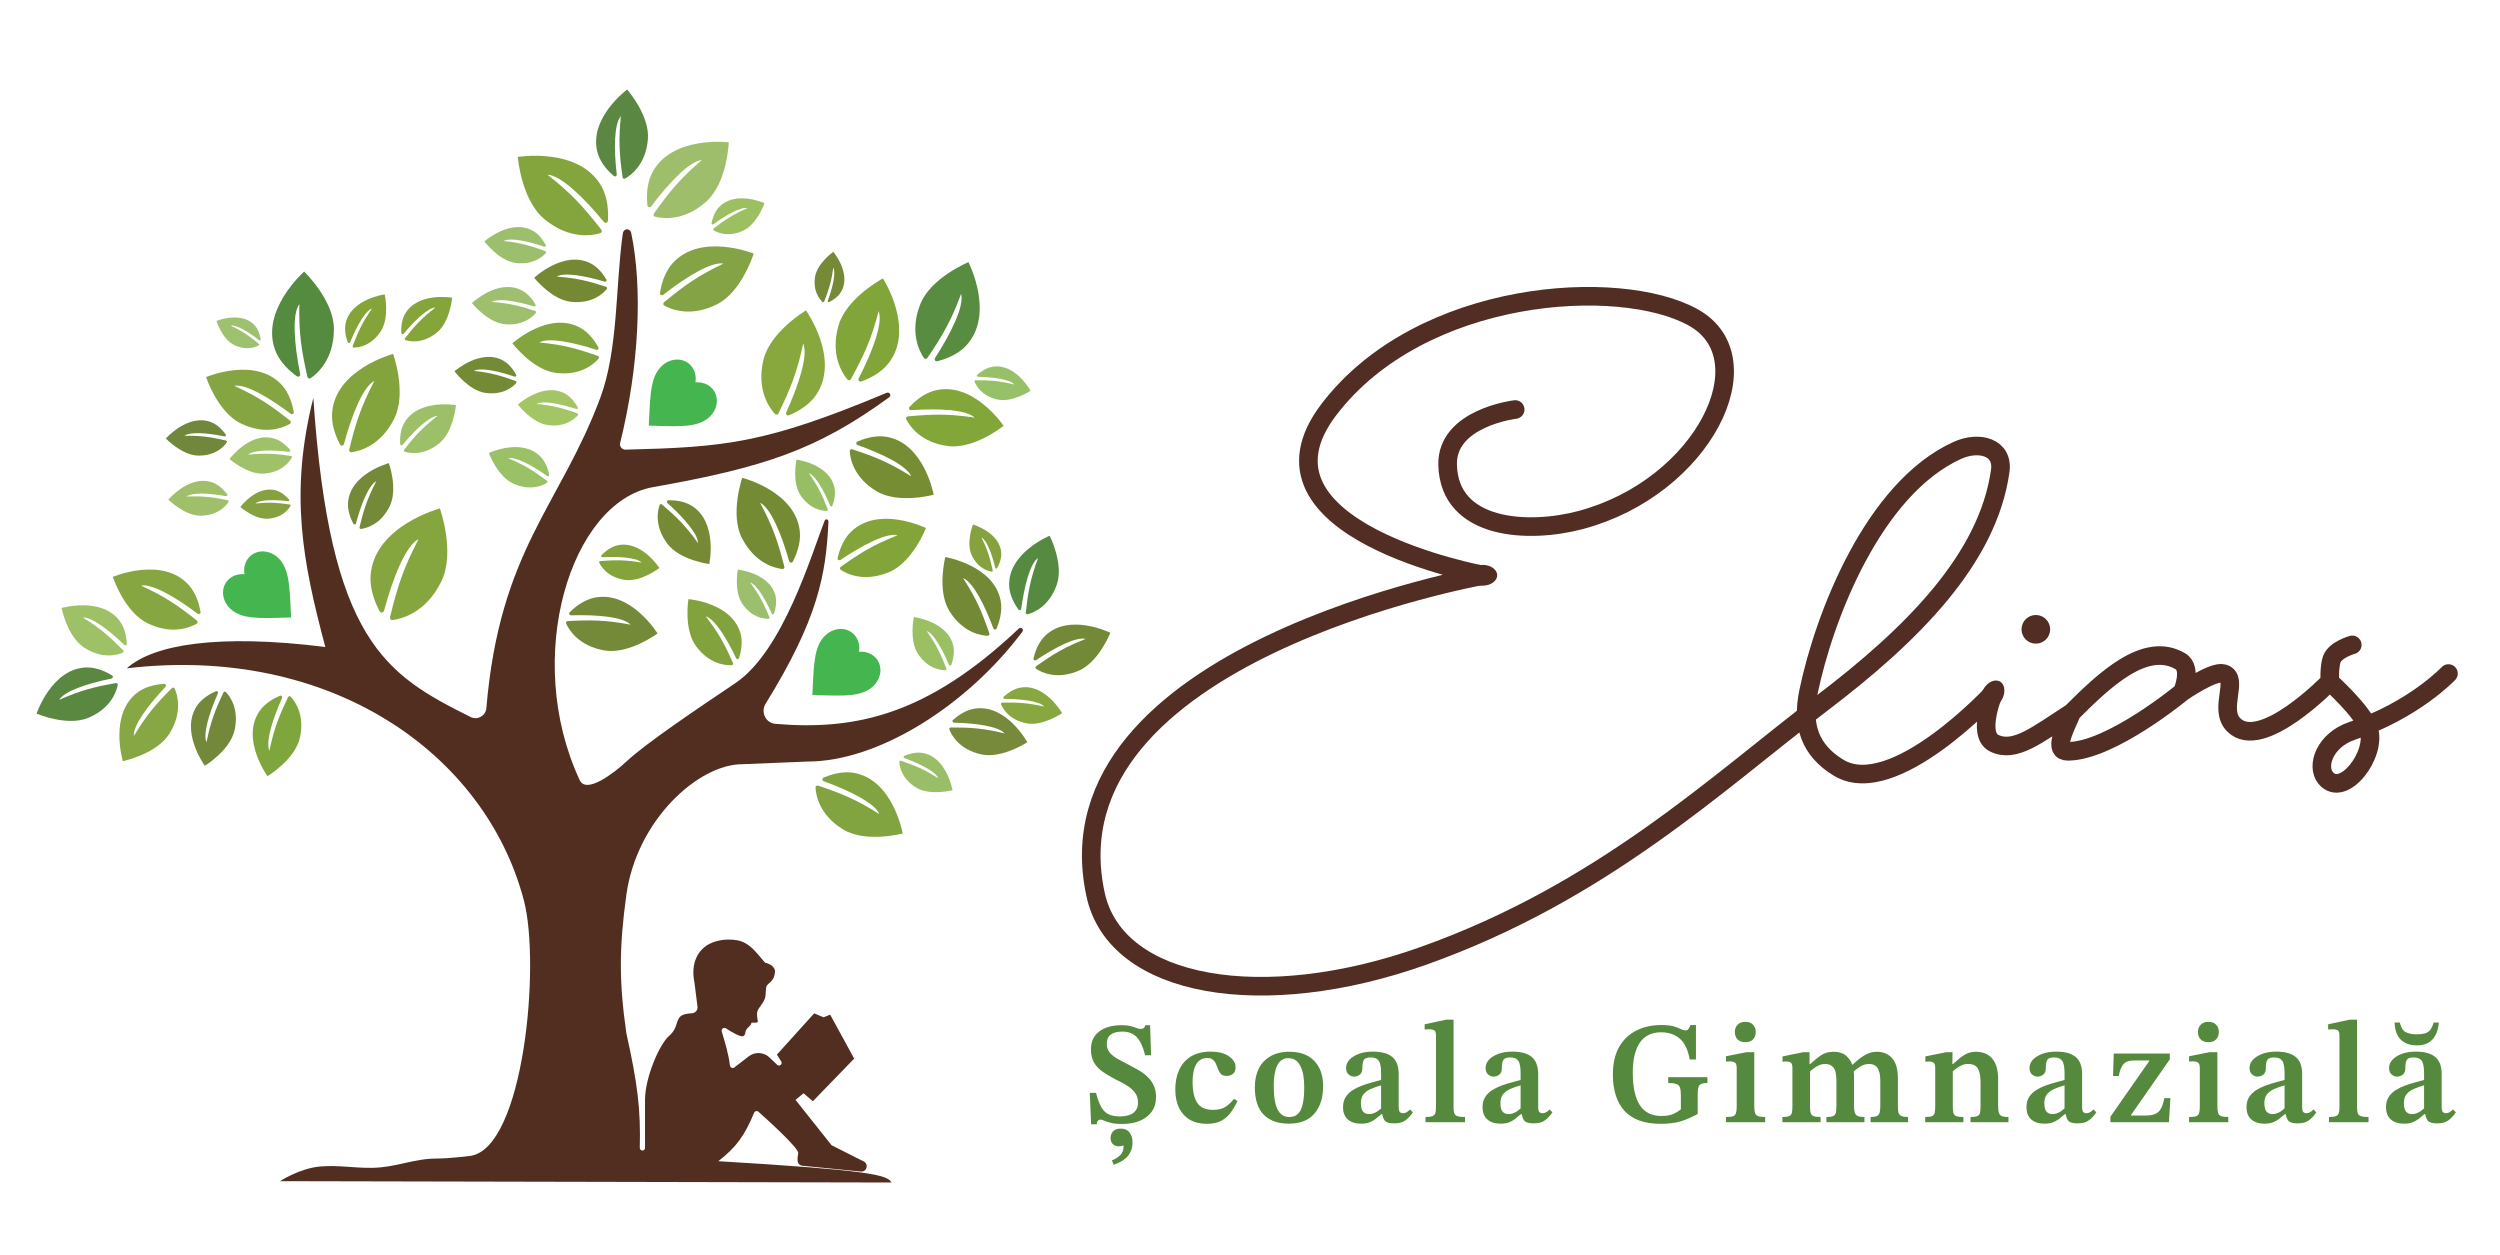 <svg width="2000" height="1004" viewBox="0 0 2000 1004" fill="none" xmlns="http://www.w3.org/2000/svg">
<rect width="2000" height="1004" fill="white"/>
<g filter="url(#filter0_d_11_519)">
<path d="M230.02 938.934L719.173 940C716.049 933.784 701.022 930.185 580.633 922.949C595.129 911.656 601.581 902.654 609.328 884.164C609.894 882.812 611.617 882.395 612.712 883.37C620.404 890.221 645.239 912.684 644.575 916.555C644.028 919.737 643.913 920.981 644.122 922.982C644.325 924.926 645.939 926.412 647.884 926.604L694.687 931.227C699.386 931.692 701.242 925.306 697.026 923.179L671.217 910.161L642.443 873.927L648.837 868.599L656.297 874.993L689.334 840.891L670.151 805.723L664.823 807.854L657.363 804.657L627.523 837.693L630.971 843.151C632.314 845.279 629.508 847.57 627.692 845.827L621.622 840C617.052 835.612 609.959 835.232 604.946 839.106L593.52 847.935C592.145 848.998 590.112 848.057 589.924 846.329C588.992 837.756 586.201 828.727 583.39 819.097C582.823 817.155 585.069 815.561 586.76 816.671C591.733 819.935 598.861 824.121 600.881 822.774C601.832 822.14 602.201 821.019 602.298 819.891C602.452 818.099 603.847 816.404 605.277 815.314C606.642 814.274 607.275 812.117 607.275 812.117H611.161C611.878 812.117 612.403 811.421 612.244 810.722C611.732 808.471 611.019 804.027 612.604 801.46C614.849 797.822 618.119 794.589 618.423 790.324L618.838 784.523C618.938 783.118 619.734 781.862 620.841 780.99C622.504 779.68 624.781 777.469 625.392 774.818L625.456 774.542C626.185 771.386 626.539 769.855 624.326 767.358C622.224 764.986 618.065 764.161 618.065 764.161L611.638 756.662C607.432 751.755 602.365 747.413 596.005 746.266C591.37 745.429 585.324 745.198 578.635 747.11C563.715 751.372 558.387 765.226 561.584 780.146L564.002 799.495C564.336 802.165 562.137 804.493 559.45 804.628C556.39 804.783 552.748 805.301 550.794 806.788C546.35 810.169 548.662 816.38 541.202 822.774C533.742 829.168 522.02 855.81 522.02 873.927V912.325C522.02 913.484 521.08 914.423 519.922 914.423C518.737 914.423 517.788 913.438 517.819 912.254C518.628 881.722 516.108 861.094 507.1 820.642C501.238 779.895 501.223 752.288 507.1 709.81C515.358 650.131 564.648 605.372 599.815 605.372L652.034 603.241C708.655 603.241 779.583 558.529 823.861 499.414C825.394 497.367 822.774 495.226 820.915 496.984C748.063 565.866 690.632 578.545 626.297 573.075C618.467 572.41 614.375 563.605 618.512 556.924C660.434 489.229 666.851 453.59 668.753 411.486C668.854 409.265 666.439 408.639 665.637 410.713C655.044 438.083 632.32 514.827 594.487 540.365C562.911 561.679 523.086 588.321 507.1 603.241C497.59 612.117 475.129 629.561 469.801 618.161C423.976 520.117 462.474 395.431 528.414 383.708C617.531 367.865 659.726 353.862 717.403 311.78C719.427 310.303 717.631 307.283 715.32 308.25C618.265 348.861 586.365 351.726 506.396 353.729C503.563 353.8 501.419 351.136 502.102 348.386C517.409 286.769 520.12 224.274 511.009 180.531C510.121 176.269 504.877 176.465 504.255 180.774C498.433 221.104 500.743 273.456 486.218 312.307C453.818 398.967 405.843 433.693 395.078 560.546C394.562 566.633 388.054 570.376 382.588 567.649C314.482 533.68 269.788 507.175 256.662 312.307C237.41 389.098 248.137 443.387 266.253 511.591C180.998 500.934 128.779 509.46 107.465 528.642C270.516 509.46 394.137 596.847 425.042 714.073C438.62 765.577 425.042 912.292 382.414 918.686C382.414 918.686 366.251 920.785 355.772 920.818C336.088 920.878 323.235 928.005 303.553 928.277C289.252 928.475 276.236 925.932 261.991 927.212C245.593 928.685 230.02 938.934 230.02 938.934Z" fill="#522E20"/>
<path d="M340.852 425.27C328.509 448.928 323.899 463.645 318.045 487.644C317.718 488.984 318.726 490.233 320.094 490.053C327.177 489.119 346.66 484.293 358.969 459.372C370.549 435.927 357.903 400.759 357.903 400.759C357.903 400.759 305.684 414.613 302.487 454.044C301.547 465.638 306.534 477.056 309.672 482.955C310.539 484.583 312.807 484.233 313.285 482.452C320.425 455.832 330.778 430.307 340.852 425.27Z" fill="#85A63E"/>
<path d="M305.482 298.732C294.608 319.573 290.547 332.539 285.39 353.68C285.102 354.861 285.99 355.961 287.195 355.802C293.435 354.979 310.598 350.728 321.442 328.774C331.643 308.12 320.503 277.139 320.503 277.139C320.503 277.139 274.501 289.343 271.684 324.08C270.856 334.294 275.25 344.352 278.014 349.549C278.778 350.984 280.775 350.676 281.197 349.106C287.487 325.655 296.607 303.169 305.482 298.732Z" fill="#83A43C"/>
<path d="M245.476 237.287C245.01 260.79 247.141 274.209 251.928 295.437C252.196 296.622 253.48 297.213 254.489 296.535C259.711 293.021 273.191 281.578 273.135 257.092C273.082 234.056 249.322 211.266 249.322 211.266C249.322 211.266 213.553 242.663 226.484 275.025C230.287 284.541 238.697 291.595 243.485 295.019C244.807 295.964 246.459 294.799 246.138 293.206C241.338 269.406 239.502 245.21 245.476 237.287Z" fill="#558B3F"/>
<path d="M502.712 86.965C500.694 106.46 501.534 117.756 504.04 135.726C504.18 136.729 505.206 137.309 506.091 136.815C510.673 134.258 522.667 125.686 524.319 105.338C525.873 86.195 507.712 65.612 507.712 65.612C507.712 65.612 475.816 89.217 484.316 117.002C486.815 125.172 493.313 131.615 497.053 134.792C498.086 135.669 499.54 134.816 499.383 133.47C497.046 113.363 497.199 93.133 502.712 86.965Z" fill="#5A8742"/>
<path d="M567.474 122.024C549.98 137.049 541.56 147.381 529.165 164.762C528.473 165.732 528.881 167.058 530.036 167.352C536.02 168.874 553.202 171.251 571.074 155.201C587.887 140.101 589.019 107.823 589.019 107.823C589.019 107.823 542.671 102.191 527.457 132.808C522.984 141.81 523.324 152.573 523.95 158.313C524.123 159.898 526.055 160.345 527.01 159.068C541.279 139.997 557.774 122.834 567.474 122.024Z" fill="#9EBE6B"/>
<path d="M307.048 378.971C299.774 392.913 297.058 401.587 293.608 415.73C293.415 416.52 294.009 417.256 294.815 417.15C298.989 416.599 310.471 413.755 317.725 399.069C324.55 385.251 317.097 364.526 317.097 364.526C317.097 364.526 286.323 372.69 284.439 395.928C283.885 402.761 286.824 409.49 288.673 412.966C289.184 413.926 290.521 413.72 290.802 412.67C295.01 396.982 301.111 381.939 307.048 378.971Z" fill="#748A39"/>
<path d="M356.063 326.735C344.02 336.057 338.119 342.588 329.359 353.635C328.87 354.252 329.094 355.14 329.846 355.373C333.742 356.578 344.995 358.724 357.322 348.739C368.919 339.345 370.751 318.094 370.751 318.094C370.751 318.094 340.371 312.82 329.307 332.502C326.054 338.289 325.916 345.399 326.136 349.206C326.197 350.258 327.456 350.617 328.129 349.807C338.181 337.709 349.638 326.944 356.063 326.735Z" fill="#9CBF67"/>
<path d="M354.342 240.026C343.36 248.526 337.98 254.482 329.992 264.554C329.546 265.117 329.751 265.927 330.437 266.139C333.989 267.238 344.249 269.194 355.489 260.09C366.064 251.524 367.735 232.147 367.735 232.147C367.735 232.147 340.033 227.338 329.945 245.285C326.979 250.562 326.853 257.045 327.054 260.516C327.109 261.475 328.257 261.802 328.871 261.064C338.037 250.032 348.484 240.216 354.342 240.026Z" fill="#85A53B"/>
<path d="M303.61 240.77C295.893 251.905 292.639 259.027 288.17 270.744C287.92 271.399 288.349 272.092 289.049 272.087C292.676 272.066 302.796 270.869 310.575 259.096C317.894 248.02 313.752 229.504 313.752 229.504C313.752 229.504 286.57 233.174 282.462 252.833C281.253 258.614 283.042 264.681 284.249 267.852C284.583 268.727 285.747 268.694 286.101 267.827C291.384 254.871 298.216 242.669 303.61 240.77Z" fill="#84A339"/>
<path d="M604.004 160.498C592.365 165.573 586.262 169.647 576.925 176.786C576.403 177.184 576.403 177.948 576.964 178.29C579.866 180.06 588.523 184.093 600.526 178.54C611.819 173.316 617.641 156.514 617.641 156.514C617.641 156.514 594.163 146.046 581.2 159.694C577.388 163.707 575.825 169.426 575.225 172.548C575.059 173.41 576.003 173.958 576.713 173.441C587.309 165.715 598.768 159.354 604.004 160.498Z" fill="#9CBF61"/>
<path d="M584.762 204.868C564.226 214.693 553.544 222.376 537.261 235.756C536.352 236.503 536.4 237.872 537.426 238.449C542.738 241.438 558.504 248.12 579.664 237.416C599.572 227.346 608.949 196.872 608.949 196.872C608.949 196.872 566.22 179.589 543.848 204.86C537.27 212.291 534.828 222.636 533.949 228.269C533.706 229.824 535.433 230.746 536.672 229.775C555.174 215.265 575.309 203.147 584.762 204.868Z" fill="#84A345"/>
<path d="M519.305 444.073C506.198 441.855 498.516 441.93 486.243 442.84C485.558 442.891 485.121 443.561 485.416 444.181C486.947 447.395 492.225 455.887 505.925 457.894C518.814 459.783 533.539 448.391 533.539 448.391C533.539 448.391 518.956 425.77 499.779 430.309C494.14 431.643 489.494 435.76 487.181 438.152C486.542 438.813 487.056 439.834 487.973 439.787C501.685 439.084 515.371 440.072 519.305 444.073Z" fill="#84A43B"/>
<path d="M510.508 493.746C490.628 489.973 478.934 489.854 460.229 490.867C459.185 490.923 458.499 491.929 458.93 492.882C461.161 497.819 468.936 510.904 489.725 514.375C509.284 517.64 532.04 500.75 532.04 500.75C532.04 500.75 510.534 465.881 481.209 472.205C472.587 474.065 465.392 480.189 461.798 483.761C460.805 484.747 461.557 486.316 462.955 486.273C483.844 485.619 504.643 487.538 510.508 493.746Z" fill="#748A38"/>
<path d="M564.428 428.504C554.571 414.695 547.556 407.843 535.637 397.614C534.972 397.043 533.973 397.255 533.682 398.082C532.172 402.366 529.297 414.8 539.88 428.954C549.835 442.27 573.413 445.228 573.413 445.228C573.413 445.228 580.596 411.637 559.164 398.47C552.863 394.599 544.954 394.138 540.706 394.219C539.534 394.241 539.079 395.627 539.951 396.411C552.985 408.124 564.474 421.343 564.428 428.504Z" fill="#768A35"/>
<path d="M724.105 422.195C704.677 429.868 694.407 436.214 678.644 447.414C677.764 448.039 677.72 449.295 678.621 449.889C683.291 452.966 697.292 460.096 717.347 451.658C736.215 443.72 746.756 416.43 746.756 416.43C746.756 416.43 708.758 397.866 686.658 419.559C680.16 425.937 677.259 435.249 676.093 440.348C675.771 441.756 677.292 442.711 678.488 441.902C696.355 429.81 715.563 420.013 724.105 422.195Z" fill="#83A439"/>
<path d="M734.933 375.01C717.282 363.954 706.113 359.465 687.798 353.438C686.775 353.101 685.742 353.809 685.798 354.884C686.091 360.453 688.65 375.909 707.286 387.015C724.819 397.464 752.959 389.781 752.959 389.781C752.959 389.781 745.382 348.299 714.897 343.393C705.933 341.95 696.743 345.131 691.961 347.211C690.64 347.785 690.773 349.571 692.13 350.052C712.405 357.241 731.631 366.862 734.933 375.01Z" fill="#768D33"/>
<path d="M785.744 328.096C764.48 324.915 752.059 325.273 732.242 327.123C731.135 327.226 730.449 328.322 730.946 329.316C733.519 334.466 742.316 348.036 764.533 350.86C785.434 353.516 808.895 334.64 808.895 334.64C808.895 334.64 784.616 298.509 753.743 306.44C744.665 308.772 737.28 315.572 733.612 319.513C732.6 320.601 733.462 322.237 734.945 322.132C757.097 320.573 779.26 321.748 785.744 328.096Z" fill="#82A638"/>
<path d="M817.433 301.592C805.315 298.621 798.118 298.166 786.568 298.179C785.923 298.18 785.468 298.777 785.702 299.377C786.915 302.49 791.275 310.801 803.963 313.616C815.899 316.265 830.462 306.607 830.462 306.607C830.462 306.607 818.357 284.435 800.095 287.373C794.725 288.237 790.095 291.773 787.765 293.855C787.122 294.43 787.533 295.42 788.396 295.439C801.279 295.718 814.024 297.578 817.433 301.592Z" fill="#97C169"/>
<path d="M836.464 440.399C830.271 457.239 828.465 467.451 826.628 483.959C826.526 484.881 827.305 485.627 828.202 485.389C832.845 484.156 845.421 479.26 851.483 461.58C857.186 444.948 845.724 422.585 845.724 422.585C845.724 422.585 812.094 436.322 813.359 462.892C813.73 470.705 818.04 477.89 820.641 481.553C821.359 482.564 822.841 482.136 823.006 480.906C825.475 462.54 830.18 444.626 836.464 440.399Z" fill="#568A40"/>
<path d="M874.567 505.148C857.65 511.756 848.7 517.24 834.958 526.927C834.191 527.468 834.149 528.56 834.931 529.079C838.981 531.77 851.132 538.014 868.596 530.743C885.027 523.903 894.28 500.209 894.28 500.209C894.28 500.209 861.302 483.945 842.017 502.734C836.346 508.259 833.794 516.346 832.764 520.775C832.479 521.998 833.799 522.834 834.841 522.134C850.415 511.679 867.147 503.223 874.567 505.148Z" fill="#738937"/>
<path d="M841.417 559.287C828.17 556.259 820.326 555.888 807.748 556.101C807.046 556.113 806.56 556.77 806.826 557.421C808.2 560.789 813.091 569.764 826.956 572.612C840 575.291 855.692 564.524 855.692 564.524C855.692 564.524 842.129 540.588 822.293 544.101C816.46 545.134 811.479 549.064 808.978 551.371C808.287 552.008 808.752 553.08 809.692 553.086C823.726 553.168 837.636 554.974 841.417 559.287Z" fill="#89A741"/>
<path d="M809.698 580.756C792.817 576.601 782.79 575.959 766.696 575.964C765.797 575.965 765.162 576.795 765.488 577.633C767.174 581.972 773.24 593.556 790.915 597.494C807.544 601.199 827.847 587.759 827.847 587.759C827.847 587.759 811.006 556.851 785.556 560.923C778.073 562.121 771.618 567.042 768.37 569.94C767.473 570.74 768.045 572.122 769.246 572.149C787.198 572.553 804.953 575.159 809.698 580.756Z" fill="#778A3B"/>
<path d="M756.632 616.631C745.464 609.478 738.381 606.547 726.758 602.591C726.109 602.37 725.447 602.814 725.476 603.499C725.626 607.047 727.156 616.905 738.951 624.097C750.048 630.863 768.015 626.153 768.015 626.153C768.015 626.153 763.458 599.69 744.078 596.37C738.38 595.393 732.508 597.359 729.449 598.653C728.604 599.01 728.678 600.148 729.539 600.463C742.402 605.171 754.583 611.422 756.632 616.631Z" fill="#9ABE67"/>
<path d="M709.479 645.282C691.162 633.655 679.555 628.908 660.515 622.515C659.452 622.158 658.371 622.888 658.423 624.009C658.693 629.812 661.262 645.927 680.605 657.614C698.803 668.608 728.164 660.781 728.164 660.781C728.164 660.781 720.532 617.523 688.807 612.221C679.478 610.662 669.885 613.918 664.89 616.054C663.511 616.644 663.639 618.506 665.049 619.015C686.124 626.631 706.091 636.774 709.479 645.282Z" fill="#81A440"/>
<path d="M190.582 254.478C200.287 259.096 205.336 262.714 213.036 269.015C213.466 269.367 213.444 270.013 212.961 270.286C210.456 271.702 203.019 274.872 193.02 269.839C183.612 265.103 179.157 250.726 179.157 250.726C179.157 250.726 199.312 242.526 209.897 254.436C213.009 257.937 214.172 262.819 214.593 265.477C214.709 266.211 213.894 266.648 213.309 266.191C204.56 259.358 195.044 253.657 190.582 254.478Z" fill="#9EC16F"/>
<path d="M204.546 357.733C218.196 356.346 226.102 356.949 238.679 358.725C239.381 358.825 239.785 359.544 239.439 360.163C237.643 363.367 231.626 371.752 217.38 372.882C203.977 373.946 189.591 361.206 189.591 361.206C189.591 361.206 206.157 338.908 225.597 344.894C231.313 346.654 235.815 351.211 238.034 353.833C238.647 354.558 238.048 355.574 237.106 355.463C223.033 353.801 208.871 353.882 204.546 357.733Z" fill="#9EC16A"/>
<path d="M408.913 186.8C422.597 188.282 430.23 190.52 442.201 194.883C442.869 195.127 443.116 195.917 442.647 196.452C440.218 199.223 432.567 206.198 418.352 204.339C404.978 202.591 393.515 187.093 393.515 187.093C393.515 187.093 414.415 168.662 432.245 178.585C437.487 181.503 440.956 186.913 442.587 189.949C443.038 190.787 442.238 191.66 441.337 191.354C427.874 186.792 413.959 183.922 408.913 186.8Z" fill="#9CBF6D"/>
<path d="M451.414 215.284C467.552 216.468 476.612 218.787 490.855 223.426C491.651 223.685 491.973 224.603 491.444 225.251C488.702 228.605 479.997 237.112 463.219 235.508C447.434 233.998 433.334 216.256 433.334 216.256C433.334 216.256 457.14 193.749 478.493 204.682C484.772 207.897 489.068 214.112 491.109 217.612C491.672 218.578 490.768 219.636 489.697 219.314C473.692 214.503 457.226 211.697 451.414 215.284Z" fill="#758934"/>
<path d="M399.455 235.568C413.669 236.606 421.65 238.646 434.196 242.728C434.896 242.956 435.181 243.765 434.715 244.335C432.301 247.29 424.636 254.785 409.858 253.377C395.955 252.052 383.531 236.429 383.531 236.429C383.531 236.429 404.492 216.599 423.302 226.222C428.833 229.052 432.619 234.525 434.417 237.607C434.914 238.458 434.118 239.39 433.174 239.107C419.076 234.873 404.573 232.407 399.455 235.568Z" fill="#9EBF6E"/>
<path d="M437.481 267.972C456.665 269.813 467.391 272.817 484.227 278.722C485.167 279.052 485.526 280.154 484.879 280.911C481.524 284.831 470.931 294.728 450.996 292.368C432.241 290.148 415.926 268.645 415.926 268.645C415.926 268.645 444.875 242.482 470.008 256.072C477.399 260.068 482.348 267.583 484.684 271.806C485.329 272.972 484.224 274.207 482.957 273.795C464.028 267.637 444.497 263.855 437.481 267.972Z" fill="#83A53D"/>
<path d="M385.079 290.72C398.842 292.209 406.521 294.46 418.562 298.847C419.234 299.092 419.483 299.887 419.011 300.425C416.567 303.212 408.873 310.228 394.574 308.36C381.122 306.603 369.591 291.016 369.591 291.016C369.591 291.016 390.612 272.476 408.546 282.455C413.819 285.389 417.309 290.83 418.95 293.884C419.403 294.727 418.599 295.605 417.693 295.298C404.15 290.71 390.154 287.824 385.079 290.72Z" fill="#748A35"/>
<path d="M435.302 317.154C448.672 318.436 456.148 320.528 467.882 324.642C468.537 324.872 468.788 325.64 468.336 326.167C465.999 328.9 458.617 335.798 444.723 334.155C431.652 332.61 420.28 317.625 420.28 317.625C420.28 317.625 440.453 299.389 457.97 308.858C463.121 311.642 466.571 316.879 468.2 319.822C468.649 320.634 467.879 321.496 466.996 321.208C453.804 316.918 440.191 314.284 435.302 317.154Z" fill="#A3C566"/>
<path d="M648.562 268.863C643.589 292.136 638.386 304.869 628.76 324.686C628.222 325.792 626.819 326.077 625.982 325.176C621.647 320.506 611.006 306.111 616.722 281.989C622.099 259.296 650.787 242.326 650.787 242.326C650.787 242.326 678.784 281.541 658.557 310.449C652.609 318.949 642.689 323.957 637.179 326.225C635.657 326.852 634.298 325.322 634.983 323.826C645.216 301.477 652.619 278.052 648.562 268.863Z" fill="#88A83D"/>
<path d="M672.602 208.096C671.13 219.291 669.151 225.51 665.348 235.247C665.135 235.791 664.483 235.979 664.053 235.584C661.826 233.539 656.248 227.134 658.039 215.509C659.723 204.572 672.65 195.46 672.65 195.46C672.65 195.46 687.376 212.948 678.902 227.387C676.411 231.632 671.909 234.376 669.388 235.657C668.692 236.011 667.991 235.339 668.259 234.605C672.253 223.648 674.868 212.289 672.602 208.096Z" fill="#768937"/>
<path d="M708.932 242.908C702.939 265.723 697.203 278.091 686.762 297.27C686.179 298.341 684.777 298.559 683.989 297.628C679.911 292.805 670.037 278.063 676.803 254.442C683.169 232.22 712.353 216.735 712.353 216.735C712.353 216.735 738.273 256.848 716.918 284.542C710.639 292.685 700.587 297.188 695.027 299.181C693.492 299.731 692.216 298.154 692.963 296.704C704.121 275.046 712.527 252.193 708.932 242.908Z" fill="#81A539"/>
<path d="M774.886 229.077C766.818 250.899 760.004 262.49 747.918 280.317C747.244 281.313 745.847 281.392 745.163 280.403C741.622 275.278 733.34 259.862 742.243 237.324C750.62 216.12 780.749 203.713 780.749 203.713C780.749 203.713 802.353 245.57 778.739 270.71C771.796 278.103 761.498 281.561 755.849 282.984C754.289 283.378 753.188 281.707 754.06 280.355C767.086 260.163 777.525 238.535 774.886 229.077Z" fill="#578C41"/>
<path d="M791.241 424.026C796.173 434.043 797.957 440.245 800.171 450.342C800.295 450.905 799.861 451.418 799.291 451.329C796.337 450.869 788.234 448.66 783.329 438.114C778.714 428.193 784.348 413.606 784.348 413.606C784.348 413.606 806.057 419.912 807.008 436.438C807.288 441.297 805.09 446.025 803.72 448.462C803.341 449.135 802.396 448.966 802.214 448.216C799.487 437.011 795.406 426.232 791.241 424.026Z" fill="#86A23E"/>
<path d="M776.446 456.471C787.142 473.001 791.542 483.495 797.494 500.722C797.827 501.684 797.172 502.671 796.155 502.633C790.887 502.434 776.243 500.23 765.485 482.77C755.364 466.344 762.233 439.639 762.233 439.639C762.233 439.639 801.547 446.222 806.61 474.968C808.099 483.42 805.221 492.151 803.322 496.701C802.798 497.957 801.108 497.856 800.634 496.58C793.556 477.516 784.193 459.478 776.446 456.471Z" fill="#738936"/>
<path d="M747.365 498.861C755.196 509.98 758.517 517.104 763.093 528.832C763.349 529.487 762.924 530.186 762.221 530.187C758.58 530.193 748.412 529.069 740.513 517.31C733.082 506.247 737.098 487.629 737.098 487.629C737.098 487.629 764.412 491.105 768.687 510.809C769.943 516.603 768.194 522.707 767.007 525.898C766.679 526.78 765.509 526.756 765.148 525.888C759.745 512.922 752.794 500.726 747.365 498.861Z" fill="#9BC063"/>
<path d="M653.071 372.521C660.592 383.236 663.778 390.099 668.164 401.396C668.409 402.026 667.999 402.699 667.322 402.698C663.817 402.698 654.032 401.601 646.447 390.269C639.311 379.609 643.206 361.693 643.206 361.693C643.206 361.693 669.492 365.082 673.576 384.055C674.777 389.634 673.084 395.507 671.936 398.578C671.619 399.425 670.493 399.401 670.146 398.565C664.966 386.076 658.294 374.325 653.071 372.521Z" fill="#97BE63"/>
<path d="M614.051 396.198C624.446 415.506 628.39 427.551 633.456 447.208C633.739 448.306 632.924 449.343 631.799 449.209C625.968 448.517 609.908 444.759 599.528 424.413C589.763 405.272 599.779 376.239 599.779 376.239C599.779 376.239 642.835 387.067 645.882 419.433C646.778 428.95 642.802 438.385 640.286 443.265C639.591 444.613 637.724 444.35 637.312 442.891C631.162 421.094 622.383 400.23 614.051 396.198Z" fill="#748B34"/>
<path d="M606.12 459.975C613.72 470.23 616.997 476.84 621.556 487.741C621.811 488.35 621.428 489.015 620.769 489.032C617.352 489.12 607.786 488.296 600.108 477.441C592.885 467.229 596.232 449.668 596.232 449.668C596.232 449.668 621.94 452.312 626.397 470.703C627.707 476.111 626.204 481.878 625.162 484.9C624.874 485.734 623.777 485.738 623.418 484.932C618.055 472.888 611.256 461.602 606.12 459.975Z" fill="#9CBF6E"/>
<path d="M570.531 487.034C581.204 500.768 585.875 509.669 592.425 524.377C592.791 525.198 592.29 526.116 591.392 526.16C586.741 526.386 573.685 525.562 562.887 511.015C552.729 497.329 556.741 473.303 556.741 473.303C556.741 473.303 591.842 476.102 598.487 501.016C600.441 508.342 598.573 516.245 597.248 520.394C596.882 521.539 595.387 521.579 594.873 520.492C587.192 504.253 577.579 489.091 570.531 487.034Z" fill="#82A23D"/>
<path d="M412.584 360.606C425.849 366.144 432.831 370.647 443.527 378.564C444.125 379.006 444.138 379.87 443.51 380.267C440.255 382.322 430.527 387.041 416.84 380.968C403.964 375.255 397.075 356.337 397.075 356.337C397.075 356.337 423.468 344.07 438.385 359.291C442.771 363.767 444.642 370.213 445.377 373.736C445.579 374.709 444.52 375.346 443.708 374.773C431.575 366.215 418.49 359.218 412.584 360.606Z" fill="#9AC166"/>
<path d="M153.538 342.637C166.984 342.406 174.658 343.646 186.795 346.417C187.473 346.572 187.809 347.307 187.419 347.883C185.401 350.866 178.834 358.56 164.826 358.491C151.648 358.426 138.646 344.798 138.646 344.798C138.646 344.798 156.662 324.383 175.156 331.83C180.594 334.02 184.617 338.841 186.568 341.586C187.107 342.343 186.438 343.287 185.527 343.101C171.919 340.319 158.079 339.232 153.538 342.637Z" fill="#71873C"/>
<path d="M155.292 391.235C168.517 390.684 176.097 391.719 188.107 394.153C188.777 394.289 189.126 395.005 188.756 395.581C186.842 398.564 180.566 406.293 166.781 406.563C153.812 406.816 140.691 393.72 140.691 393.72C140.691 393.72 157.926 373.198 176.303 380.08C181.707 382.104 185.781 386.752 187.767 389.405C188.316 390.138 187.681 391.082 186.78 390.921C173.322 388.511 159.679 387.775 155.292 391.235Z" fill="#9FBF6B"/>
<path d="M72.247 488.058C86.455 496.787 93.648 503.201 104.486 514.194C105.091 514.808 104.951 515.801 104.16 516.143C100.061 517.914 88.065 521.575 73.47 512.159C59.739 503.299 55.24 480.382 55.24 480.382C55.24 480.382 87.689 471.062 102.052 491.183C106.275 497.1 107.263 504.823 107.472 508.993C107.53 510.145 106.201 510.685 105.373 509.882C93.005 497.897 79.265 487.528 72.247 488.058Z" fill="#9EC166"/>
<path d="M53.379 553.886C70.686 546.172 81.319 543.549 98.584 540.45C99.548 540.277 100.389 541.046 100.201 542.008C99.229 546.987 94.957 560.584 76.756 568.218C59.632 575.399 35.261 564.898 35.261 564.898C35.261 564.898 47.364 528.494 75.45 527.954C83.709 527.795 91.583 531.829 95.626 534.311C96.743 534.996 96.396 536.589 95.112 536.849C75.933 540.745 57.389 546.966 53.379 553.886Z" fill="#5A8840"/>
<path d="M113.088 582.815C123.179 565.975 130.637 557.424 143.438 544.522C144.152 543.802 145.323 543.954 145.736 544.881C147.874 549.683 152.341 563.758 141.445 581.062C131.193 597.342 104.273 602.936 104.273 602.936C104.273 602.936 92.879 564.857 116.38 547.687C123.29 542.638 132.37 541.375 137.276 541.075C138.631 540.992 139.284 542.549 138.35 543.534C124.401 558.25 112.373 574.56 113.088 582.815Z" fill="#87A744"/>
<path d="M171.21 587.784C174.521 571.231 178.092 562.152 184.735 548.007C185.106 547.217 186.098 547.002 186.7 547.634C189.818 550.906 197.5 561.016 193.67 578.178C190.068 594.323 169.879 606.626 169.879 606.626C169.879 606.626 149.656 579.074 163.734 558.382C167.873 552.298 174.862 548.653 178.749 546.993C179.823 546.535 180.801 547.608 180.329 548.675C173.28 564.621 168.247 581.304 171.21 587.784Z" fill="#73883B"/>
<path d="M221.548 594.597C225.236 576.742 229.154 566.96 236.424 551.727C236.83 550.877 237.903 550.651 238.549 551.337C241.895 554.892 250.123 565.864 245.871 584.373C241.871 601.786 219.984 614.938 219.984 614.938C219.984 614.938 198.328 585.044 213.672 562.791C218.184 556.248 225.757 552.359 229.966 550.592C231.128 550.105 232.178 551.27 231.661 552.419C223.94 569.594 218.392 587.578 221.548 594.597Z" fill="#7FA63C"/>
<path d="M210.296 396.785C221.275 395.669 227.635 396.154 237.75 397.583C238.315 397.663 238.64 398.241 238.361 398.739C236.917 401.317 232.078 408.061 220.619 408.97C209.838 409.825 198.268 399.578 198.268 399.578C198.268 399.578 211.592 381.643 227.228 386.458C231.825 387.873 235.447 391.539 237.232 393.648C237.725 394.231 237.243 395.048 236.485 394.959C225.166 393.622 213.774 393.687 210.296 396.785Z" fill="#85A140"/>
<path d="M193.453 302.666C212.685 311.445 222.731 318.4 238.072 330.551C238.929 331.23 238.907 332.501 237.964 333.054C233.082 335.918 218.555 342.386 198.73 332.801C180.078 323.784 170.863 295.646 170.863 295.646C170.863 295.646 210.247 278.885 231.44 301.975C237.672 308.765 240.113 318.329 241.023 323.544C241.274 324.984 239.686 325.869 238.52 324.988C221.098 311.826 202.202 300.911 193.453 302.666Z" fill="#85A542"/>
<path d="M443.983 133.747C463.434 149.026 472.942 159.701 487.04 177.742C487.828 178.75 487.453 180.189 486.229 180.559C479.888 182.471 461.589 185.825 441.685 169.467C422.96 154.077 420.23 119.544 420.23 119.544C420.23 119.544 469.629 111.331 487.369 143.423C492.585 152.859 492.726 164.407 492.325 170.587C492.214 172.294 490.165 172.863 489.081 171.54C472.897 151.775 454.415 134.16 443.983 133.747Z" fill="#84A53D"/>
<path d="M118.854 462.521C138.086 471.299 148.132 478.255 163.474 490.405C164.33 491.084 164.308 492.355 163.366 492.908C158.483 495.772 143.957 502.24 124.131 492.656C105.48 483.638 96.264 455.5 96.264 455.5C96.264 455.5 135.648 438.74 156.841 461.83C163.073 468.619 165.514 478.184 166.424 483.398C166.675 484.838 165.087 485.724 163.921 484.842C146.5 471.68 127.603 460.765 118.854 462.521Z" fill="#86A641"/>
<path d="M655.888 550.002L656.162 544.225C657.091 523.747 657.721 510.212 666.367 502.198C673.453 495.629 683.576 495.464 689.425 501.774C692.73 505.339 694.044 510.483 693.201 515.416C698.184 514.949 703.213 516.649 706.518 520.214C712.367 526.524 711.436 536.606 704.349 543.174C695.703 551.188 682.16 550.791 661.669 550.167L655.888 550.002Z" fill="#45B54F"/>
<path d="M525.026 334.504L525.299 328.727C526.229 308.248 526.858 294.713 535.504 286.699C542.59 280.13 552.713 279.965 558.563 286.276C561.867 289.841 563.181 294.984 562.338 299.917C567.321 299.451 572.35 301.15 575.655 304.715C581.504 311.026 580.573 321.107 573.486 327.676C564.84 335.69 551.297 335.293 530.807 334.669L525.026 334.504Z" fill="#45B54F"/>
<path d="M238.875 487.964L238.602 482.187C237.672 461.708 237.043 448.173 228.397 440.159C221.31 433.59 211.188 433.425 205.338 439.736C202.034 443.301 200.72 448.444 201.562 453.377C196.58 452.911 191.551 454.61 188.246 458.175C182.397 464.486 183.328 474.567 190.414 481.136C199.06 489.15 212.604 488.753 233.094 488.128L238.875 487.964Z" fill="#45B54F"/>
</g>
<path d="M1212.13 327.605C1212.13 327.605 1157.2 334.155 1158.1 371.814C1159.34 424.21 1222.85 427.135 1264.52 416.023C1362.77 389.825 1413.52 286.671 1354.58 253.923C1295.63 221.176 1136.81 231 1063.13 327.605C989.446 424.21 1187.57 460.232 1187.57 460.232C1187.57 460.232 834.485 522.538 876.468 715.661C892.841 790.981 1011.24 809.972 1138.45 764.783C1281.89 713.824 1373.72 626.263 1457.73 562.406C1529.71 507.7 1590.36 447.133 1600.19 376.726C1602.84 357.717 1583.27 352.41 1565.8 360.352C1498.67 390.867 1459.37 492.979 1446.78 553.562C1441.29 579.975 1447.79 600.123 1470.83 614.145C1514.88 640.939 1595.27 553.562 1595.27 553.562C1595.27 553.562 1580.97 587.347 1595.27 594.496C1611.65 602.683 1629.66 587.947 1657.49 569.936M1657.49 569.936C1650.94 584.672 1642.69 601.046 1654.22 601.046C1688.6 601.046 1745.91 553.562 1745.91 553.562M1657.49 569.936C1683.69 543.738 1716.44 512.628 1744.27 529.001C1754.04 534.746 1745.91 553.562 1745.91 553.562M1863.8 545.375C1863.8 545.375 1808.84 602.293 1786.85 579.76C1774.49 567.104 1791.76 542.458 1778.66 538.826C1770.47 536.556 1745.91 553.562 1745.91 553.562M1863.8 545.375C1863.8 545.375 1863.29 533.386 1865.44 527.364C1868.18 519.7 1881.81 515.902 1881.81 515.902M1863.8 545.375C1863.8 545.375 1890.11 568.902 1894.91 583.035C1901.91 603.627 1874.35 639.126 1860.53 622.331C1852.71 612.834 1859.85 591.995 1881.81 584.672C1930.93 568.298 1958.77 538.826 1958.77 538.826" stroke="#522D23" stroke-width="14.885" stroke-linecap="round"/>
<circle cx="1628.68" cy="503.459" r="11.462" fill="#522D23"/>
<ellipse cx="1186.11" cy="460.213" rx="11.642" ry="8.316" fill="#522D23"/>
<ellipse cx="1594.1" cy="555.56" rx="11.887" ry="8.491" transform="rotate(-60.602 1594.1 555.56)" fill="#522D23"/>
<path d="M877.414 899.406H872.881L871.835 874.303H876.832C878.15 879.417 879.622 883.329 881.249 886.041C882.876 888.753 884.89 890.612 887.292 891.619C889.694 892.627 892.599 893.13 896.008 893.13C898.643 893.13 901.044 892.781 903.214 892.084C905.383 891.387 907.126 890.225 908.444 888.598C909.761 886.971 910.419 884.801 910.419 882.09C910.419 878.758 909.528 876.007 907.746 873.838C906.042 871.669 903.834 869.77 901.122 868.143C898.41 866.516 895.505 864.967 892.406 863.495C888.997 861.713 885.781 859.815 882.76 857.8C879.738 855.786 877.297 853.345 875.438 850.478C873.656 847.534 872.765 843.815 872.765 839.322C872.765 835.138 873.772 831.651 875.787 828.862C877.878 825.995 880.745 823.826 884.387 822.354C888.106 820.882 892.367 820.146 897.17 820.146C900.347 820.146 902.865 820.417 904.725 820.959C906.662 821.424 908.211 821.928 909.373 822.47C910.613 822.935 911.698 823.167 912.627 823.167C913.402 823.167 914.099 822.974 914.719 822.586C915.417 822.199 915.92 821.385 916.23 820.146H920.065L920.879 844.203H916.114C914.409 837.385 912.162 832.542 909.373 829.676C906.584 826.731 902.749 825.259 897.868 825.259C893.839 825.259 890.74 826.073 888.57 827.7C886.479 829.249 885.433 831.69 885.433 835.022C885.433 837.888 886.246 840.29 887.873 842.227C889.5 844.087 891.631 845.752 894.265 847.224C896.977 848.696 899.843 850.207 902.865 851.757C905.577 853.151 908.211 854.585 910.768 856.057C913.402 857.529 915.765 859.272 917.857 861.287C919.949 863.224 921.615 865.509 922.854 868.143C924.172 870.778 924.83 873.877 924.83 877.441C924.83 882.167 923.668 886.157 921.344 889.411C919.019 892.588 915.804 895.028 911.698 896.733C907.669 898.36 902.981 899.173 897.635 899.173C893.839 899.173 890.817 898.864 888.57 898.244C886.401 897.701 884.697 897.159 883.457 896.617C882.295 895.997 881.287 895.687 880.435 895.687C879.583 895.687 878.847 896.036 878.227 896.733C877.685 897.353 877.414 898.244 877.414 899.406ZM891.011 931.83L889.5 928.344C891.747 927.492 893.878 926.175 895.892 924.393C897.907 922.688 898.914 920.015 898.914 916.374C897.597 916.838 896.318 917.071 895.079 917.071C893.142 917.071 891.553 916.49 890.314 915.328C889.074 914.165 888.454 912.538 888.454 910.446C888.454 908.355 889.113 906.573 890.43 905.1C891.825 903.628 893.878 902.892 896.589 902.892C899.689 902.892 902.013 903.9 903.562 905.914C905.189 907.928 906.003 910.64 906.003 914.049C906.003 916.993 905.461 919.473 904.376 921.487C903.369 923.579 902.09 925.284 900.541 926.601C898.991 927.995 897.325 929.08 895.543 929.855C893.839 930.707 892.328 931.366 891.011 931.83ZM987.184 879.068L989.973 880.811C988.424 884.143 986.642 887.203 984.627 889.992C982.691 892.704 980.172 894.912 977.073 896.617C974.052 898.244 970.139 899.057 965.335 899.057C960.144 899.057 955.651 897.973 951.854 895.803C948.135 893.556 945.269 890.418 943.254 886.39C941.24 882.283 940.233 877.325 940.233 871.514C940.233 865.548 941.279 860.318 943.37 855.824C945.462 851.253 948.6 847.689 952.784 845.132C957.045 842.576 962.275 841.297 968.473 841.297C974.749 841.297 979.63 842.537 983.117 845.016C986.681 847.418 988.463 850.401 988.463 853.965C988.463 856.212 987.765 857.916 986.371 859.079C985.054 860.163 983.388 860.706 981.373 860.706C979.359 860.706 977.848 860.241 976.841 859.311C975.911 858.304 975.175 857.103 974.633 855.708C974.09 854.236 973.509 852.803 972.89 851.408C972.347 850.014 971.534 848.851 970.449 847.922C969.442 846.914 967.931 846.411 965.917 846.411C961.888 846.411 958.905 848.077 956.968 851.408C955.031 854.74 954.062 859.582 954.062 865.935C954.062 872.753 955.263 878.138 957.665 882.09C960.144 885.963 964.406 887.9 970.449 887.9C974.4 887.9 977.577 887.164 979.979 885.692C982.458 884.22 984.86 882.012 987.184 879.068ZM1031.18 898.941C1022.42 898.941 1015.68 896.539 1010.96 891.736C1006.23 886.932 1003.87 879.61 1003.87 869.77C1003.87 864.27 1004.88 859.388 1006.89 855.127C1008.98 850.866 1012.08 847.534 1016.19 845.132C1020.29 842.653 1025.37 841.414 1031.41 841.414C1040.24 841.414 1046.95 843.893 1051.52 848.851C1056.17 853.733 1058.49 860.396 1058.49 868.841C1058.49 875.349 1057.37 880.85 1055.12 885.344C1052.95 889.837 1049.85 893.246 1045.82 895.571C1041.79 897.818 1036.91 898.941 1031.18 898.941ZM1031.53 893.595C1034.32 893.595 1036.56 892.781 1038.27 891.154C1040.05 889.527 1041.33 886.971 1042.1 883.484C1042.96 879.92 1043.38 875.31 1043.38 869.654C1043.38 862.371 1042.34 856.715 1040.24 852.687C1038.23 848.58 1035.01 846.527 1030.6 846.527C1026.65 846.527 1023.7 848.464 1021.77 852.338C1019.91 856.134 1018.98 861.519 1018.98 868.492C1018.98 877.17 1020.02 883.562 1022.11 887.668C1024.21 891.697 1027.34 893.672 1031.53 893.595ZM1088.73 898.941C1084.39 898.941 1080.9 897.818 1078.27 895.571C1075.71 893.324 1074.43 890.031 1074.43 885.692C1074.43 882.516 1075.13 879.843 1076.52 877.673C1077.92 875.504 1079.74 873.683 1081.98 872.211C1084.31 870.739 1086.83 869.499 1089.54 868.492C1092.33 867.485 1095.04 866.633 1097.67 865.935C1100.39 865.238 1102.79 864.579 1104.88 863.96V858.614C1104.88 853.578 1104.22 850.207 1102.9 848.503C1101.66 846.798 1099.53 845.946 1096.51 845.946C1093.8 845.946 1092.02 846.566 1091.17 847.805C1090.31 848.968 1089.89 851.214 1089.89 854.546C1089.89 856.87 1089.23 858.575 1087.91 859.66C1086.59 860.744 1085.01 861.287 1083.15 861.287C1081.67 861.287 1080.24 860.706 1078.85 859.543C1077.53 858.381 1076.87 856.638 1076.87 854.314C1076.87 851.989 1077.72 849.859 1079.43 847.922C1081.21 845.985 1083.69 844.396 1086.87 843.157C1090.12 841.917 1093.92 841.297 1098.26 841.297C1105.23 841.297 1110.42 842.731 1113.83 845.597C1117.24 848.464 1118.94 853.035 1118.94 859.311V884.995C1118.94 887.319 1119.21 888.83 1119.76 889.527C1120.38 890.225 1121.3 890.573 1122.54 890.573C1123.47 890.573 1124.4 890.302 1125.33 889.76C1126.34 889.14 1127.23 888.404 1128.01 887.552L1130.33 889.876C1128.39 892.665 1126.34 894.835 1124.17 896.384C1122.08 897.934 1119.1 898.709 1115.22 898.709C1111.58 898.709 1109.14 898.011 1107.9 896.617C1106.74 895.222 1105.96 892.975 1105.58 889.876L1104.88 887.9V868.26C1101.7 869.189 1098.87 870.197 1096.4 871.281C1093.99 872.366 1092.1 873.799 1090.7 875.581C1089.38 877.286 1088.73 879.649 1088.73 882.671C1088.73 885.537 1089.27 887.707 1090.35 889.179C1091.51 890.573 1093.1 891.271 1095.12 891.271C1096.98 891.271 1098.72 890.845 1100.35 889.992C1102.05 889.14 1103.95 887.668 1106.04 885.576L1106.86 891.271H1105.23C1103.45 892.82 1101.78 894.176 1100.23 895.338C1098.68 896.5 1097.02 897.391 1095.23 898.011C1093.53 898.631 1091.36 898.941 1088.73 898.941ZM1172.03 897.779H1140.41V893.595C1142.97 893.595 1144.83 893.363 1145.99 892.898C1147.23 892.355 1148.01 891.464 1148.32 890.225C1148.63 888.985 1148.78 887.319 1148.78 885.227V828.281C1148.78 825.957 1148.24 824.562 1147.16 824.097C1146.15 823.632 1144.91 823.4 1143.44 823.4C1142.43 823.4 1141.54 823.439 1140.76 823.516C1140.07 823.594 1139.72 823.632 1139.72 823.632V819.448L1156.92 815.73H1162.84V885.227C1162.84 887.397 1163 889.101 1163.31 890.341C1163.7 891.581 1164.55 892.433 1165.87 892.898C1167.18 893.363 1169.24 893.595 1172.03 893.595V897.779ZM1200.33 898.941C1195.99 898.941 1192.5 897.818 1189.87 895.571C1187.31 893.324 1186.04 890.031 1186.04 885.692C1186.04 882.516 1186.73 879.843 1188.13 877.673C1189.52 875.504 1191.34 873.683 1193.59 872.211C1195.91 870.739 1198.43 869.499 1201.14 868.492C1203.93 867.485 1206.64 866.633 1209.28 865.935C1211.99 865.238 1214.39 864.579 1216.48 863.96V858.614C1216.48 853.578 1215.83 850.207 1214.51 848.503C1213.27 846.798 1211.14 845.946 1208.12 845.946C1205.4 845.946 1203.62 846.566 1202.77 847.805C1201.92 848.968 1201.49 851.214 1201.49 854.546C1201.49 856.87 1200.83 858.575 1199.52 859.66C1198.2 860.744 1196.61 861.287 1194.75 861.287C1193.28 861.287 1191.85 860.706 1190.45 859.543C1189.13 858.381 1188.48 856.638 1188.48 854.314C1188.48 851.989 1189.33 849.859 1191.03 847.922C1192.81 845.985 1195.29 844.396 1198.47 843.157C1201.72 841.917 1205.52 841.297 1209.86 841.297C1216.83 841.297 1222.02 842.731 1225.43 845.597C1228.84 848.464 1230.55 853.035 1230.55 859.311V884.995C1230.55 887.319 1230.82 888.83 1231.36 889.527C1231.98 890.225 1232.91 890.573 1234.15 890.573C1235.08 890.573 1236.01 890.302 1236.94 889.76C1237.95 889.14 1238.84 888.404 1239.61 887.552L1241.94 889.876C1240 892.665 1237.95 894.835 1235.78 896.384C1233.68 897.934 1230.7 898.709 1226.83 898.709C1223.19 898.709 1220.75 898.011 1219.51 896.617C1218.34 895.222 1217.57 892.975 1217.18 889.876L1216.48 887.9V868.26C1213.31 869.189 1210.48 870.197 1208 871.281C1205.6 872.366 1203.7 873.799 1202.31 875.581C1200.99 877.286 1200.33 879.649 1200.33 882.671C1200.33 885.537 1200.87 887.707 1201.96 889.179C1203.12 890.573 1204.71 891.271 1206.72 891.271C1208.58 891.271 1210.32 890.845 1211.95 889.992C1213.66 889.14 1215.55 887.668 1217.65 885.576L1218.46 891.271H1216.83C1215.05 892.82 1213.39 894.176 1211.84 895.338C1210.29 896.5 1208.62 897.391 1206.84 898.011C1205.13 898.631 1202.96 898.941 1200.33 898.941ZM1328.53 899.057C1315.67 899.057 1306.06 895.648 1299.71 888.83C1293.43 881.935 1290.3 872.25 1290.3 859.776C1290.3 850.866 1291.96 843.467 1295.29 837.578C1298.7 831.69 1303.31 827.313 1309.12 824.446C1314.93 821.502 1321.52 820.03 1328.88 820.03C1333.06 820.03 1336.4 820.378 1338.87 821.076C1341.35 821.773 1343.29 822.509 1344.69 823.284C1346.16 823.981 1347.4 824.33 1348.4 824.33C1349.57 824.33 1350.38 823.903 1350.84 823.051C1351.39 822.199 1351.89 821.192 1352.36 820.03H1356.77V847.573H1351.77C1350.38 839.825 1347.75 834.286 1343.87 830.954C1340 827.545 1335 825.84 1328.88 825.84C1321.29 825.84 1315.59 828.63 1311.8 834.208C1308.08 839.786 1306.22 847.728 1306.22 858.033C1306.22 869.577 1308.08 878.254 1311.8 884.065C1315.59 889.876 1321.36 892.781 1329.11 892.781C1332.6 892.781 1335.5 892.355 1337.83 891.503C1340.23 890.573 1342.52 889.217 1344.69 887.435V876.395C1344.69 873.606 1344.45 871.514 1343.99 870.119C1343.52 868.647 1342.55 867.679 1341.08 867.214C1339.69 866.671 1337.52 866.4 1334.57 866.4V861.752H1365.95V866.4C1362.7 866.4 1360.57 866.981 1359.56 868.143C1358.63 869.228 1358.17 871.591 1358.17 875.233V891.154C1353.91 893.556 1349.49 895.493 1344.92 896.965C1340.42 898.36 1334.96 899.057 1328.53 899.057ZM1412.14 897.779H1380.76V893.595C1383.4 893.595 1385.29 893.401 1386.46 893.014C1387.62 892.549 1388.39 891.697 1388.78 890.457C1389.17 889.217 1389.36 887.513 1389.36 885.344V854.662C1389.36 852.105 1388.86 850.556 1387.85 850.014C1386.84 849.394 1385.49 849.084 1383.78 849.084C1383.01 849.084 1382.31 849.123 1381.69 849.2C1381.07 849.278 1380.76 849.316 1380.76 849.316V845.016L1397.15 841.762H1403.42V885.111C1403.42 887.358 1403.62 889.101 1404.01 890.341C1404.39 891.581 1405.21 892.433 1406.45 892.898C1407.69 893.363 1409.58 893.595 1412.14 893.595V897.779ZM1396.22 833.743C1393.66 833.743 1391.61 833.007 1390.06 831.535C1388.59 829.986 1387.85 828.01 1387.85 825.608C1387.85 823.284 1388.59 821.347 1390.06 819.797C1391.53 818.248 1393.58 817.473 1396.22 817.473C1398.93 817.473 1400.98 818.248 1402.38 819.797C1403.85 821.269 1404.59 823.206 1404.59 825.608C1404.59 828.01 1403.85 829.986 1402.38 831.535C1400.98 833.007 1398.93 833.743 1396.22 833.743ZM1491.57 897.779H1461.12V893.595C1463.6 893.595 1465.38 893.363 1466.47 892.898C1467.63 892.355 1468.37 891.426 1468.68 890.108C1468.99 888.791 1469.14 886.971 1469.14 884.646V864.657C1469.14 859.388 1468.33 855.824 1466.7 853.965C1465.15 852.105 1463.02 851.176 1460.31 851.176C1458.53 851.176 1456.82 851.524 1455.2 852.222C1453.65 852.919 1452.17 853.81 1450.78 854.895C1449.39 855.902 1448.11 857.025 1446.94 858.265L1446.13 851.292H1448.11C1450.9 848.735 1453.69 846.45 1456.47 844.435C1459.34 842.421 1462.79 841.414 1466.82 841.414C1471.31 841.414 1474.84 842.614 1477.39 845.016C1480.03 847.418 1481.77 850.672 1482.62 854.778C1482.78 855.631 1482.89 856.522 1482.97 857.451C1483.13 858.381 1483.2 859.311 1483.2 860.241V884.646C1483.2 886.893 1483.4 888.675 1483.79 889.992C1484.17 891.309 1484.95 892.239 1486.11 892.781C1487.27 893.324 1489.09 893.595 1491.57 893.595V897.779ZM1456.47 897.779H1425.91V893.595C1428.39 893.595 1430.17 893.363 1431.26 892.898C1432.42 892.433 1433.15 891.581 1433.46 890.341C1433.77 889.101 1433.93 887.397 1433.93 885.227V854.43C1433.93 852.26 1433.54 850.866 1432.77 850.246C1431.99 849.549 1430.79 849.2 1429.16 849.2C1428.16 849.2 1427.38 849.239 1426.84 849.316C1426.3 849.394 1426.03 849.432 1426.03 849.432V845.132L1442.64 841.762H1447.64V852.803L1447.99 855.708V885.46C1447.99 887.552 1448.18 889.217 1448.57 890.457C1448.96 891.619 1449.73 892.433 1450.9 892.898C1452.14 893.363 1454 893.595 1456.47 893.595V897.779ZM1526.44 897.779H1496.45V893.595C1498.85 893.595 1500.6 893.324 1501.68 892.781C1502.77 892.162 1503.46 891.193 1503.77 889.876C1504.08 888.559 1504.24 886.816 1504.24 884.646V864.889C1504.24 861.325 1503.85 858.536 1503.08 856.522C1502.38 854.507 1501.33 853.113 1499.94 852.338C1498.62 851.563 1497.03 851.176 1495.17 851.176C1492.7 851.176 1490.29 851.912 1487.97 853.384C1485.72 854.778 1483.71 856.367 1481.93 858.149L1480.42 851.641H1482.27C1485.3 848.619 1488.36 846.178 1491.46 844.319C1494.55 842.382 1497.89 841.414 1501.45 841.414C1506.56 841.414 1510.63 843.118 1513.65 846.527C1516.75 849.936 1518.3 855.36 1518.3 862.797V884.646C1518.3 886.816 1518.46 888.598 1518.77 889.992C1519.15 891.309 1519.93 892.239 1521.09 892.781C1522.25 893.324 1524.04 893.595 1526.44 893.595V897.779ZM1606.75 897.779H1576.42V893.595C1578.98 893.595 1580.8 893.363 1581.88 892.898C1583.04 892.355 1583.74 891.503 1583.97 890.341C1584.28 889.101 1584.44 887.397 1584.44 885.227V866.052C1584.44 862.023 1584.01 858.924 1583.16 856.754C1582.39 854.585 1581.26 853.113 1579.79 852.338C1578.32 851.563 1576.58 851.176 1574.56 851.176C1572.62 851.176 1570.88 851.524 1569.33 852.222C1567.78 852.919 1566.35 853.771 1565.03 854.778C1563.79 855.786 1562.51 856.832 1561.2 857.916L1560.5 851.292H1562.36C1565.46 848.348 1568.36 845.985 1571.07 844.203C1573.86 842.343 1577.04 841.414 1580.6 841.414C1586.41 841.414 1590.83 843.273 1593.85 846.992C1596.95 850.633 1598.5 856.096 1598.5 863.379V885.227C1598.5 887.319 1598.7 888.985 1599.08 890.225C1599.47 891.464 1600.24 892.355 1601.41 892.898C1602.65 893.363 1604.43 893.595 1606.75 893.595V897.779ZM1570.73 897.779H1540.16V893.595C1542.72 893.595 1544.54 893.363 1545.62 892.898C1546.78 892.355 1547.48 891.464 1547.71 890.225C1548.02 888.985 1548.18 887.319 1548.18 885.227V854.314C1548.18 852.222 1547.75 850.866 1546.9 850.246C1546.13 849.549 1544.96 849.2 1543.41 849.2C1542.41 849.2 1541.63 849.239 1541.09 849.316C1540.55 849.394 1540.28 849.432 1540.28 849.432V845.132L1557.01 841.762H1562.01L1561.89 852.803L1562.24 855.592V885.227C1562.24 887.319 1562.4 888.985 1562.71 890.225C1563.02 891.464 1563.75 892.355 1564.91 892.898C1566.15 893.363 1568.09 893.595 1570.73 893.595V897.779ZM1635.47 898.941C1631.13 898.941 1627.65 897.818 1625.01 895.571C1622.46 893.324 1621.18 890.031 1621.18 885.692C1621.18 882.516 1621.87 879.843 1623.27 877.673C1624.66 875.504 1626.48 873.683 1628.73 872.211C1631.06 870.739 1633.57 869.499 1636.29 868.492C1639.07 867.485 1641.79 866.633 1644.42 865.935C1647.13 865.238 1649.53 864.579 1651.63 863.96V858.614C1651.63 853.578 1650.97 850.207 1649.65 848.503C1648.41 846.798 1646.28 845.946 1643.26 845.946C1640.55 845.946 1638.77 846.566 1637.91 847.805C1637.06 848.968 1636.63 851.214 1636.63 854.546C1636.63 856.87 1635.98 858.575 1634.66 859.66C1633.34 860.744 1631.75 861.287 1629.89 861.287C1628.42 861.287 1626.99 860.706 1625.59 859.543C1624.28 858.381 1623.62 856.638 1623.62 854.314C1623.62 851.989 1624.47 849.859 1626.17 847.922C1627.96 845.985 1630.44 844.396 1633.61 843.157C1636.87 841.917 1640.66 841.297 1645 841.297C1651.98 841.297 1657.17 842.731 1660.58 845.597C1663.98 848.464 1665.69 853.035 1665.69 859.311V884.995C1665.69 887.319 1665.96 888.83 1666.5 889.527C1667.12 890.225 1668.05 890.573 1669.29 890.573C1670.22 890.573 1671.15 890.302 1672.08 889.76C1673.09 889.14 1673.98 888.404 1674.75 887.552L1677.08 889.876C1675.14 892.665 1673.09 894.835 1670.92 896.384C1668.83 897.934 1665.84 898.709 1661.97 898.709C1658.33 898.709 1655.89 898.011 1654.65 896.617C1653.49 895.222 1652.71 892.975 1652.32 889.876L1651.63 887.9V868.26C1648.45 869.189 1645.62 870.197 1643.14 871.281C1640.74 872.366 1638.84 873.799 1637.45 875.581C1636.13 877.286 1635.47 879.649 1635.47 882.671C1635.47 885.537 1636.01 887.707 1637.1 889.179C1638.26 890.573 1639.85 891.271 1641.86 891.271C1643.72 891.271 1645.47 890.845 1647.09 889.992C1648.8 889.14 1650.7 887.668 1652.79 885.576L1653.6 891.271H1651.98C1650.19 892.82 1648.53 894.176 1646.98 895.338C1645.43 896.5 1643.76 897.391 1641.98 898.011C1640.28 898.631 1638.11 898.941 1635.47 898.941ZM1735.16 897.779H1688.32V893.363L1719.47 848.735V848.387H1707.03C1702.93 848.387 1700.02 849.549 1698.32 851.873C1696.69 854.197 1695.61 857.18 1695.06 860.822H1690.42L1691 842.808H1735.86V847.457L1704.83 891.968V892.433H1716.33C1719.43 892.433 1721.95 892.045 1723.89 891.271C1725.9 890.496 1727.49 889.101 1728.65 887.087C1729.81 885.072 1730.74 882.206 1731.44 878.487H1736.32L1735.16 897.779ZM1782.63 897.779H1751.25V893.595C1753.88 893.595 1755.78 893.401 1756.94 893.014C1758.11 892.549 1758.88 891.697 1759.27 890.457C1759.66 889.217 1759.85 887.513 1759.85 885.344V854.662C1759.85 852.105 1759.35 850.556 1758.34 850.014C1757.33 849.394 1755.98 849.084 1754.27 849.084C1753.5 849.084 1752.8 849.123 1752.18 849.2C1751.56 849.278 1751.25 849.316 1751.25 849.316V845.016L1767.64 841.762H1773.91V885.111C1773.91 887.358 1774.1 889.101 1774.49 890.341C1774.88 891.581 1775.69 892.433 1776.93 892.898C1778.17 893.363 1780.07 893.595 1782.63 893.595V897.779ZM1766.71 833.743C1764.15 833.743 1762.1 833.007 1760.55 831.535C1759.07 829.986 1758.34 828.01 1758.34 825.608C1758.34 823.284 1759.07 821.347 1760.55 819.797C1762.02 818.248 1764.07 817.473 1766.71 817.473C1769.42 817.473 1771.47 818.248 1772.87 819.797C1774.34 821.269 1775.07 823.206 1775.07 825.608C1775.07 828.01 1774.34 829.986 1772.87 831.535C1771.47 833.007 1769.42 833.743 1766.71 833.743ZM1811.5 898.941C1807.17 898.941 1803.68 897.818 1801.05 895.571C1798.49 893.324 1797.21 890.031 1797.21 885.692C1797.21 882.516 1797.91 879.843 1799.3 877.673C1800.7 875.504 1802.52 873.683 1804.76 872.211C1807.09 870.739 1809.61 869.499 1812.32 868.492C1815.11 867.485 1817.82 866.633 1820.45 865.935C1823.17 865.238 1825.57 864.579 1827.66 863.96V858.614C1827.66 853.578 1827 850.207 1825.68 848.503C1824.44 846.798 1822.31 845.946 1819.29 845.946C1816.58 845.946 1814.8 846.566 1813.95 847.805C1813.09 848.968 1812.67 851.214 1812.67 854.546C1812.67 856.87 1812.01 858.575 1810.69 859.66C1809.37 860.744 1807.79 861.287 1805.93 861.287C1804.45 861.287 1803.02 860.706 1801.63 859.543C1800.31 858.381 1799.65 856.638 1799.65 854.314C1799.65 851.989 1800.5 849.859 1802.21 847.922C1803.99 845.985 1806.47 844.396 1809.65 843.157C1812.9 841.917 1816.7 841.297 1821.03 841.297C1828.01 841.297 1833.2 842.731 1836.61 845.597C1840.02 848.464 1841.72 853.035 1841.72 859.311V884.995C1841.72 887.319 1841.99 888.83 1842.53 889.527C1843.15 890.225 1844.08 890.573 1845.32 890.573C1846.25 890.573 1847.18 890.302 1848.11 889.76C1849.12 889.14 1850.01 888.404 1850.79 887.552L1853.11 889.876C1851.17 892.665 1849.12 894.835 1846.95 896.384C1844.86 897.934 1841.88 898.709 1838 898.709C1834.36 898.709 1831.92 898.011 1830.68 896.617C1829.52 895.222 1828.74 892.975 1828.36 889.876L1827.66 887.9V868.26C1824.48 869.189 1821.65 870.197 1819.18 871.281C1816.77 872.366 1814.88 873.799 1813.48 875.581C1812.16 877.286 1811.5 879.649 1811.5 882.671C1811.5 885.537 1812.05 887.707 1813.13 889.179C1814.29 890.573 1815.88 891.271 1817.9 891.271C1819.76 891.271 1821.5 890.845 1823.13 889.992C1824.83 889.14 1826.73 887.668 1828.82 885.576L1829.63 891.271H1828.01C1826.23 892.82 1824.56 894.176 1823.01 895.338C1821.46 896.5 1819.79 897.391 1818.01 898.011C1816.31 898.631 1814.14 898.941 1811.5 898.941ZM1894.81 897.779H1863.19V893.595C1865.75 893.595 1867.61 893.363 1868.77 892.898C1870.01 892.355 1870.79 891.464 1871.1 890.225C1871.41 888.985 1871.56 887.319 1871.56 885.227V828.281C1871.56 825.957 1871.02 824.562 1869.93 824.097C1868.93 823.632 1867.69 823.4 1866.22 823.4C1865.21 823.4 1864.32 823.439 1863.54 823.516C1862.85 823.594 1862.5 823.632 1862.5 823.632V819.448L1879.7 815.73H1885.62V885.227C1885.62 887.397 1885.78 889.101 1886.09 890.341C1886.48 891.581 1887.33 892.433 1888.65 892.898C1889.96 893.363 1892.02 893.595 1894.81 893.595V897.779ZM1923.11 898.941C1918.77 898.941 1915.28 897.818 1912.65 895.571C1910.09 893.324 1908.81 890.031 1908.81 885.692C1908.81 882.516 1909.51 879.843 1910.91 877.673C1912.3 875.504 1914.12 873.683 1916.37 872.211C1918.69 870.739 1921.21 869.499 1923.92 868.492C1926.71 867.485 1929.42 866.633 1932.06 865.935C1934.77 865.238 1937.17 864.579 1939.26 863.96V858.614C1939.26 853.578 1938.61 850.207 1937.29 848.503C1936.05 846.798 1933.92 845.946 1930.9 845.946C1928.18 845.946 1926.4 846.566 1925.55 847.805C1924.7 848.968 1924.27 851.214 1924.27 854.546C1924.27 856.87 1923.61 858.575 1922.3 859.66C1920.98 860.744 1919.39 861.287 1917.53 861.287C1916.06 861.287 1914.63 860.706 1913.23 859.543C1911.91 858.381 1911.26 856.638 1911.26 854.314C1911.26 851.989 1912.11 849.859 1913.81 847.922C1915.59 845.985 1918.07 844.396 1921.25 843.157C1924.5 841.917 1928.3 841.297 1932.64 841.297C1939.61 841.297 1944.8 842.731 1948.21 845.597C1951.62 848.464 1953.33 853.035 1953.33 859.311V884.995C1953.33 887.319 1953.6 888.83 1954.14 889.527C1954.76 890.225 1955.69 890.573 1956.93 890.573C1957.86 890.573 1958.79 890.302 1959.72 889.76C1960.73 889.14 1961.62 888.404 1962.39 887.552L1964.72 889.876C1962.78 892.665 1960.73 894.835 1958.56 896.384C1956.46 897.934 1953.48 898.709 1949.61 898.709C1945.97 898.709 1943.52 898.011 1942.29 896.617C1941.12 895.222 1940.35 892.975 1939.96 889.876L1939.26 887.9V868.26C1936.09 869.189 1933.26 870.197 1930.78 871.281C1928.38 872.366 1926.48 873.799 1925.09 875.581C1923.77 877.286 1923.11 879.649 1923.11 882.671C1923.11 885.537 1923.65 887.707 1924.74 889.179C1925.9 890.573 1927.49 891.271 1929.5 891.271C1931.36 891.271 1933.1 890.845 1934.73 889.992C1936.44 889.14 1938.33 887.668 1940.43 885.576L1941.24 891.271H1939.61C1937.83 892.82 1936.16 894.176 1934.61 895.338C1933.07 896.5 1931.4 897.391 1929.62 898.011C1927.91 898.631 1925.74 898.941 1923.11 898.941ZM1933.45 836.3C1928.03 836.3 1923.77 834.789 1920.67 831.768C1917.57 828.746 1915.9 824.175 1915.67 818.054H1919.86C1920.79 822.005 1922.37 824.562 1924.62 825.724C1926.87 826.886 1929.81 827.467 1933.45 827.467C1935.93 827.467 1938.02 827.235 1939.73 826.77C1941.43 826.305 1942.87 825.414 1944.03 824.097C1945.19 822.703 1946.16 820.688 1946.93 818.054H1951.12C1950.5 824.175 1948.72 828.746 1945.77 831.768C1942.91 834.789 1938.8 836.3 1933.45 836.3Z" fill="#55893D"/>
<defs>
<filter id="filter0_d_11_519" x="19.96" y="62.312" width="877.62" height="892.988" filterUnits="userSpaceOnUse" color-interpolation-filters="sRGB">
<feFlood flood-opacity="0" result="BackgroundImageFix"/>
<feColorMatrix in="SourceAlpha" type="matrix" values="0 0 0 0 0 0 0 0 0 0 0 0 0 0 0 0 0 0 127 0" result="hardAlpha"/>
<feOffset dx="-6" dy="6"/>
<feGaussianBlur stdDeviation="4.65"/>
<feComposite in2="hardAlpha" operator="out"/>
<feColorMatrix type="matrix" values="0 0 0 0 0 0 0 0 0 0 0 0 0 0 0 0 0 0 0.25 0"/>
<feBlend mode="normal" in2="BackgroundImageFix" result="effect1_dropShadow_11_519"/>
<feBlend mode="normal" in="SourceGraphic" in2="effect1_dropShadow_11_519" result="shape"/>
</filter>
</defs>
</svg>
